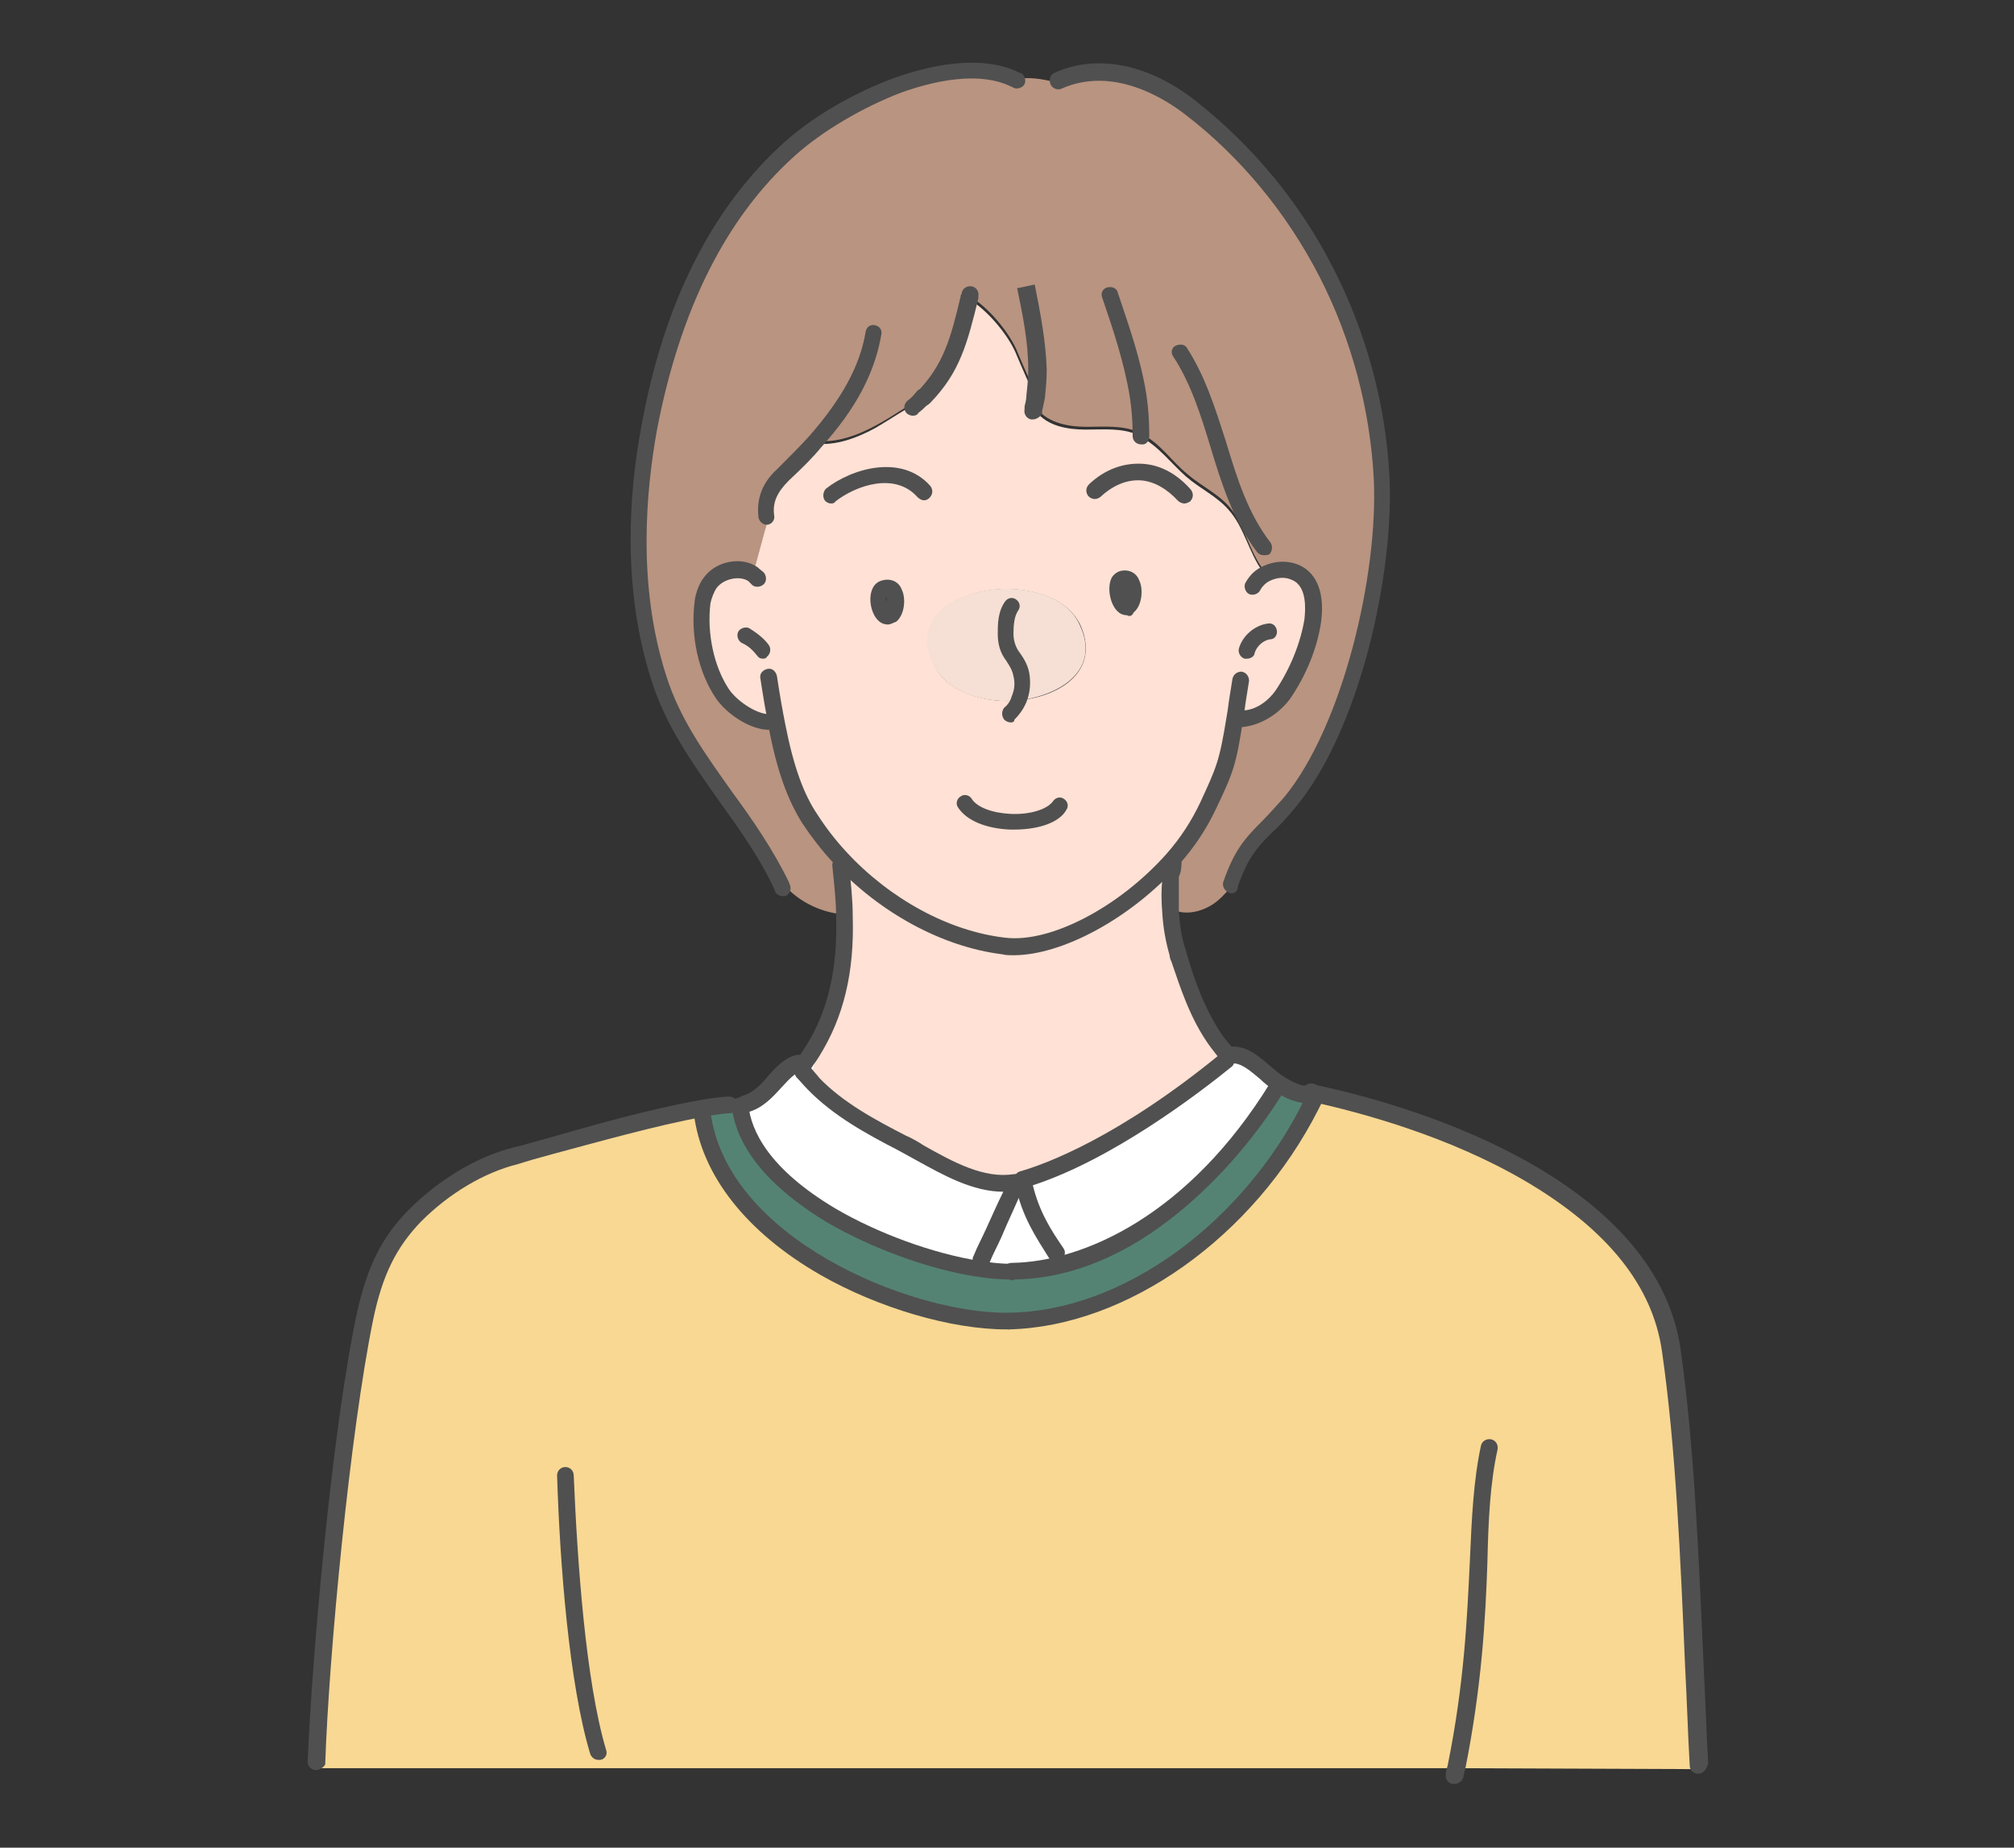 <?xml version="1.0" encoding="utf-8"?>
<!-- Generator: Adobe Illustrator 26.5.1, SVG Export Plug-In . SVG Version: 6.00 Build 0)  -->
<svg version="1.1" id="Layer_2_00000117667270021626316880000004880371960873239742_"
	 xmlns="http://www.w3.org/2000/svg" xmlns:xlink="http://www.w3.org/1999/xlink" x="0px" y="0px" viewBox="0 0 218 200"
	 style="enable-background:new 0 0 218 200;" xml:space="preserve">
<rect x="0" y="0" width="218" height="200" fill="#333333" stroke="none"/>
<style type="text/css">
	.st0{fill:#F8D893;}
	.st1{fill:#B99480;}
	.st2{fill:#FFE1D5;}
	.st3{fill:#548374;}
	.st4{fill:#FFFFFF;}
	.st5{fill:#F6DFD4;}
	.st6{fill:#505050;}
</style>
<g id="_デザイン">
	<g>
		<g>
			<path class="st0" d="M157.6,191.4H34.3v-0.6c0.5-12.2,2.8-36.3,5.3-48.3c0.9-4.5,2.4-7.8,5.5-11c2.9-3,6.9-5.4,10.9-6.4
				c3.5-0.9,13.2-3.9,20-5.1l0.1,0.4c1.8,14.5,22.5,22.8,33.2,22.6c13.1-0.2,26.2-10.5,32.6-23.2c0.2-0.4,0.4-0.8,0.6-1.2
				c13.2,2.9,36.1,11.1,38.4,27.8c2,13.8,2.2,31,3,44.9v0.2L157.6,191.4L157.6,191.4z"/>
			<path class="st1" d="M114.5,9V8.8c5-2.2,10.4-0.2,14.4,2.9c12.3,9.6,19.9,24.4,20.7,40c0.5,10.3-3.2,26.8-9.9,35.1
				c-3.1,3.8-4.8,4.1-6.4,8.9l0.1,0.1c-0.5,0.6-1,1.2-1.6,1.7c-1.2,1-3,1.6-4.5,1.1h-0.6c-0.1-1.1-0.1-2.3,0-3.4c0-0.4,0-0.7,0-0.9
				h-0.1c0-0.4,0.1-0.8,0.1-1.2c1.6-1.8,2.9-3.7,3.9-5.8c1.9-4,2.1-4.6,2.9-9.8l0.9,0.1c1.7-0.1,3.3-1.2,4.3-2.6
				c1.6-2.3,2.9-5.2,3.2-8c0.2-1.9,0-4.2-1.8-5.2c-1-0.5-2.3-0.4-3.3,0.1l-0.1-0.3c-1.5-2-2-4.8-3.6-6.7c-1.3-1.5-3.1-2.3-4.6-3.6
				c-1.7-1.4-3-3.4-4.9-4.3c-0.1,0-0.2-0.1-0.3-0.2c-1.8-0.8-3.8-0.6-5.7-0.6c-1.9,0-4.1-0.4-5.3-1.9l-0.3-0.1
				c0.1-0.4,0.2-0.9,0.2-1.3c-0.7-1.7-1.5-3.4-2.2-5.1c-0.9-2-3.1-4.6-5-5.7h-0.1c-1.1,4.6-1.9,7.7-5,10.9l0,0c-1.7,0.9-3.3,2.1-5,3
				c-2,1.1-4.4,2-6.6,1.7c-1.1,1.2-2.2,2.4-3.4,3.5c-1.4,1.3-2.1,2.7-1.8,4.5h0.2c-0.6,2-1.1,4.1-1.7,6.1c-1.3-0.9-3.6-0.5-4.6,0.9
				c-0.4,0.5-0.8,1.4-0.9,2.1c-0.4,3.3,0.2,7.1,2.2,9.9c1,1.4,3.2,3,4.9,3.1l0.1-0.1c0.3,0.2,0.6,0.4,1,0.6c0.9,4.7,2,7.8,3.6,10.2
				c1,1.5,2,2.8,3.2,4.1l-0.3,0.3c0,0.2,0,0.4,0.1,0.7h0.4c0.2,1.8,0.4,3.6,0.4,5.4c-2.6-0.1-5.2-1.3-6.9-3.3
				c-4-7.9-10.7-13.6-13.5-22.4c-2.8-8.7-2.6-18.2-1-26.9c2.1-11.2,6.6-22.5,15.3-30.3c5.8-5.2,17.5-10.6,24.1-7.5
				c1.5-0.3,3-0.1,4.5,0.3C114.3,8.9,114.4,8.9,114.5,9L114.5,9z"/>
			<path class="st2" d="M110.4,75.8c4.6-0.5,8.6-3.3,6.6-8c-3.1-7.1-20.8-4.4-15.6,4.7C102.9,75,106.8,76.2,110.4,75.8L110.4,75.8z
				 M136.8,62c1-0.6,2.3-0.7,3.4-0.1c1.9,0.9,2.1,3.3,1.8,5.2c-0.4,2.8-1.6,5.7-3.2,8c-1,1.4-2.6,2.6-4.3,2.6l-0.9-0.1
				c-0.8,5.2-1.1,5.8-2.9,9.8c-1,2.1-2.3,4-3.9,5.8c-5.3,6.1-13.1,9.9-18.1,9.3C102.8,101.9,96,98.5,91,93c-1.2-1.2-2.2-2.6-3.2-4.1
				c-1.5-2.3-2.6-5.4-3.6-10.2c-0.3-0.2-0.7-0.3-1-0.6l-0.1,0.1c-1.7-0.1-3.9-1.6-4.9-3.1c-1.9-2.8-2.6-6.7-2.2-10
				c0.1-0.7,0.5-1.6,0.9-2.1c1-1.3,3.2-1.8,4.6-0.9c0.6-2,1.1-4.1,1.7-6.1H83c-0.3-1.9,0.5-3.2,1.8-4.5c1.2-1.1,2.3-2.3,3.4-3.5
				c2.2,0.3,4.6-0.6,6.6-1.7c1.7-1,3.3-2.1,5-3l0,0c3.1-3.2,3.9-6.3,5-10.9h0.1c1.9,1.1,4.1,3.7,5,5.7c0.7,1.7,1.5,3.4,2.2,5.1
				c-0.1,0.4-0.2,0.9-0.2,1.3l0.3,0.1c1.2,1.5,3.3,1.9,5.3,1.9s4-0.2,5.7,0.6c0.1,0,0.2,0.1,0.3,0.2c1.9,1,3.3,2.9,4.9,4.3
				c1.5,1.3,3.3,2.1,4.6,3.6c1.7,1.9,2.2,4.7,3.7,6.7L136.8,62L136.8,62z M122.3,65.6c0.7-0.5,0.7-3.2-0.7-2.9
				c-0.2,0-0.4,0.2-0.5,0.4C120.7,64.1,121.4,66.3,122.3,65.6z M96.4,66.6c0.7-0.5,0.7-3.2-0.7-2.9c-0.2,0-0.4,0.2-0.5,0.4
				C94.7,64.9,95.5,67.1,96.4,66.6z"/>
			<path class="st3" d="M77.1,119.8c0.7-0.1,1.3-0.2,1.9-0.2l0.2-0.4c0.4,0.2,0.7,0.3,1,0.5v0.1c1.2,9.5,16.5,16.2,25.8,17.7
				c1.3,0.2,2.4,0.3,3.4,0.3c11.8-0.1,22.5-9.8,28.7-19.9l0.3-0.1c0-0.1-0.1-0.2-0.1-0.3c0.6,0.4,1.3,0.8,2,1l-0.1,0.2
				c0.4,0.4,0.9,0.8,1.4,1.1c-6.4,12.7-19.5,23-32.6,23.2c-10.8,0.2-31.5-8.1-33.2-22.6l-0.1-0.4C76.3,119.8,76.7,119.8,77.1,119.8
				L77.1,119.8z"/>
			<path class="st4" d="M110.7,128c0-0.1-0.1-0.2-0.1-0.4c7.4-2.2,16.1-8.1,22.1-13l0.1-0.4c-0.4-0.6-0.7-1.1-1.1-1.7
				c0.4,0.5,0.8,1,1.2,1.5c2.1-0.2,3.4,1.7,5.4,3.1c0,0.1,0.1,0.2,0.1,0.3l-0.3,0.1c-6.2,10.1-17,19.8-28.7,19.9
				c-1,0-2.2-0.1-3.4-0.3l0.2-1.1c1.2-2.8,2.5-5.3,3.7-8.3C110.2,128,110.5,128,110.7,128z"/>
			<path class="st2" d="M109.8,127.9c-4.2,0.8-8.5-2.2-12.3-4.2c-3.4-1.8-6.9-3.6-9.6-6.4c0-1.1,0.2-2.2,0.5-3.2l-0.5-0.2
				c2.8-4.4,3.6-9.4,3.5-14.7c0-1.8-0.2-3.6-0.4-5.4h-0.4c0-0.2,0-0.4-0.1-0.7l0.3-0.3c5,5.5,11.8,8.9,17.7,9.6
				c5,0.6,12.8-3.3,18.1-9.3c-0.1,0.4-0.1,0.8-0.1,1.2h0.1c0,0.2,0,0.5,0,0.9c0,1.1,0,2.2,0,3.4c0.1,1.5,0.3,3,0.8,4.4
				c0.9,2.7,2,6.5,4.2,9.7c0.4,0.6,0.7,1.1,1.1,1.7l-0.1,0.4c-6,4.9-14.7,10.8-22.1,13c0,0.1,0.1,0.2,0.1,0.4
				C110.5,128,110.2,128,109.8,127.9C109.9,127.9,109.9,127.9,109.8,127.9C109.9,127.9,109.9,127.9,109.8,127.9L109.8,127.9z"/>
			<path class="st5" d="M110.4,75.8c-3.6,0.4-7.5-0.7-9.1-3.4c-5.2-9,12.6-11.7,15.6-4.7C119.1,72.4,115,75.2,110.4,75.8L110.4,75.8
				z"/>
			<path class="st4" d="M80.5,119.8l0.1-0.2c2.8-0.7,4.1-4.7,6.4-4.3c0.3-0.4,0.6-0.8,0.9-1.3l0.5,0.2c-0.3,1.1-0.5,2.1-0.5,3.2
				c2.6,2.8,6.1,4.6,9.6,6.4c3.8,2,8.1,5,12.3,4.2h0.1c-1.2,3-2.5,5.6-3.7,8.3l-0.2,1.1c-9.3-1.4-24.7-8.2-25.8-17.7v-0.1
				C80.3,119.7,80.5,119.8,80.5,119.8L80.5,119.8z"/>
		</g>
		<g>
			<path class="st6" d="M96.1,67.6c-0.3,0-0.7-0.1-1-0.4c-0.8-0.7-1.2-2.5-0.6-3.6l0,0c0.2-0.4,0.6-0.7,1.1-0.8c0.9-0.2,1.7,0.2,2,1
				c0.5,1,0.3,2.8-0.6,3.5C96.7,67.4,96.4,67.6,96.1,67.6L96.1,67.6z M96.3,65.8L96.3,65.8z M95.9,64.6c0,0.2,0,0.3,0,0.5
				C96,64.9,96,64.8,95.9,64.6z"/>
			<path class="st6" d="M122,66.6c-0.3,0-0.7-0.1-1-0.4c-0.8-0.7-1.2-2.5-0.7-3.6l0,0c0.2-0.4,0.6-0.7,1-0.8c0.9-0.2,1.7,0.2,2,1
				c0.5,1,0.3,2.8-0.6,3.5C122.6,66.6,122.3,66.8,122,66.6L122,66.6z M122.2,64.9L122.2,64.9z M121.9,63.9c0,0.1,0,0.1,0,0.2
				C121.9,64.1,121.9,64.1,121.9,63.9z M122,63.5L122,63.5L122,63.5L122,63.5z"/>
			<path class="st6" d="M109.4,78.2c-0.2,0-0.5-0.1-0.7-0.3c-0.3-0.4-0.3-0.9,0-1.3c0.4-0.3,0.7-0.8,0.8-1.2
				c0.3-0.7,0.4-1.4,0.2-2.2c-0.1-0.6-0.4-1.1-0.8-1.7c-0.6-0.8-0.9-1.7-0.9-2.9c0-1,0-2.4,0.8-3.5c0.3-0.4,0.8-0.5,1.2-0.2
				c0.4,0.3,0.5,0.8,0.2,1.2c-0.4,0.6-0.5,1.5-0.5,2.5c0,0.7,0.2,1.3,0.5,1.8c0.5,0.7,1,1.4,1.2,2.4c0.2,1.1,0.1,2.2-0.3,3.2
				c-0.3,0.7-0.7,1.3-1.3,1.9C109.8,78.2,109.5,78.2,109.4,78.2L109.4,78.2z"/>
			<path class="st6" d="M90,54.5c-0.3,0-0.5-0.1-0.7-0.3c-0.3-0.4-0.2-1,0.1-1.3c2.8-2.2,8.2-3.8,11.3-0.3c0.3,0.4,0.3,0.9-0.1,1.3
				s-0.9,0.3-1.3-0.1c-2.4-2.7-6.6-1.3-8.9,0.5C90.4,54.4,90.2,54.5,90,54.5L90,54.5z"/>
			<path class="st6" d="M128.2,54.5c-0.2,0-0.5-0.1-0.7-0.3c-1.2-1.3-2.6-2.1-4-2.2c-1.5-0.1-3,0.5-4.4,1.8
				c-0.4,0.3-0.9,0.3-1.3-0.1c-0.3-0.4-0.3-0.9,0.1-1.3c1.7-1.6,3.7-2.3,5.7-2.2s3.8,1.1,5.3,2.8c0.3,0.4,0.3,0.9-0.1,1.3
				C128.6,54.4,128.4,54.5,128.2,54.5L128.2,54.5z"/>
			<path class="st6" d="M109.7,89.8c-0.1,0-0.2,0-0.3,0c-2.7-0.1-4.8-1-5.7-2.4c-0.3-0.4-0.1-1,0.3-1.2c0.4-0.3,1-0.1,1.2,0.3
				c0.6,0.9,2.2,1.5,4.2,1.6c2.1,0.1,4-0.5,4.6-1.4c0.3-0.4,0.8-0.5,1.2-0.2s0.5,0.8,0.2,1.2C114.8,88.8,112.9,89.8,109.7,89.8
				L109.7,89.8z"/>
			<path class="st6" d="M83.1,79L83.1,79c-2.1-0.1-4.5-1.8-5.6-3.4c-1.9-2.8-2.8-6.8-2.3-10.6c0.1-0.8,0.5-1.9,1-2.5
				c1.3-1.8,4.1-2.3,5.8-1.1c0.2,0.2,0.5,0.4,0.7,0.6c0.3,0.4,0.3,1-0.1,1.3s-1,0.3-1.3-0.1c-0.1-0.1-0.2-0.2-0.3-0.3
				c-0.9-0.6-2.6-0.3-3.4,0.7c-0.3,0.4-0.6,1.2-0.7,1.7c-0.4,3.3,0.4,6.9,2,9.3c0.8,1.2,2.8,2.6,4.2,2.7c0.5,0,0.9,0.4,0.9,0.9
				C84,78.7,83.6,79,83.1,79z"/>
			<path class="st6" d="M134.5,78.7c-0.5,0-0.9-0.4-0.9-0.9s0.4-0.9,0.9-0.9c1.3,0,2.7-0.9,3.6-2.2c1.6-2.4,2.7-5.2,3.1-7.7
				c0.1-1,0.3-3.5-1.3-4.2c-0.8-0.4-1.7-0.3-2.5,0.1c-0.4,0.2-0.8,0.6-1,1s-0.8,0.6-1.2,0.4s-0.6-0.8-0.4-1.2
				c0.4-0.7,0.9-1.3,1.7-1.7c1.3-0.7,2.9-0.8,4.2-0.2c1.9,0.9,2.7,3.1,2.3,6.1c-0.4,2.8-1.6,5.8-3.4,8.4
				C138.3,77.4,136.4,78.5,134.5,78.7L134.5,78.7L134.5,78.7z"/>
			<path class="st6" d="M109.7,103.4c-0.4,0-0.8,0-1.2-0.1c-6.5-0.8-13.3-4.5-18.3-9.9c-1.2-1.3-2.3-2.7-3.3-4.2
				c-1.6-2.5-2.8-5.7-3.7-10.5c-0.3-1.6-0.6-3.3-0.9-5.3c-0.1-0.5,0.3-0.9,0.8-1s0.9,0.3,1,0.8c0.3,2,0.6,3.7,0.9,5.2
				c0.9,4.6,2,7.6,3.5,9.8c0.9,1.4,1.9,2.7,3.1,4c4.7,5.1,11.1,8.6,17.2,9.3c4.9,0.6,12.3-3.3,17.4-9c1.6-1.8,2.8-3.7,3.7-5.6
				c1.8-3.9,2.1-4.5,2.9-9.5l0.1-0.6c0.1-0.9,0.3-2,0.5-3.3c0.1-0.5,0.5-0.8,1-0.8c0.5,0.1,0.8,0.5,0.8,1c-0.2,1.3-0.4,2.4-0.5,3.3
				l-0.1,0.6c-0.8,5.3-1.1,6-3,10c-1,2.1-2.3,4.1-4,6C122.4,99.4,115,103.4,109.7,103.4L109.7,103.4z"/>
			<path class="st6" d="M80.7,120.4c-0.4,0-0.8-0.3-0.9-0.7c-0.1-0.5,0.2-1,0.6-1.1c1.1-0.3,2-1.2,2.8-2.2c1.1-1.2,2.3-2.5,4-2.2
				c0.5,0.1,0.8,0.5,0.8,1c-0.1,0.5-0.5,0.8-1,0.8c-0.7-0.1-1.4,0.6-2.4,1.7s-2.1,2.3-3.7,2.7C80.8,120.4,80.7,120.4,80.7,120.4
				L80.7,120.4z"/>
			<path class="st6" d="M87.1,116c-0.2,0-0.4-0.1-0.5-0.2c-0.4-0.3-0.5-0.9-0.2-1.3s0.5-0.8,0.8-1.2c2.4-3.8,3.5-8.4,3.3-14.2
				c0-1.6-0.2-3.3-0.4-5.3c-0.1-0.5,0.3-0.9,0.8-1s0.9,0.3,1,0.8c0.2,2,0.4,3.8,0.4,5.5c0.2,6.2-1,11-3.6,15.2
				c-0.3,0.5-0.6,0.9-0.9,1.3C87.6,115.9,87.4,116,87.1,116L87.1,116z"/>
			<path class="st6" d="M141.1,119.4H141c-0.3-0.1-0.6-0.1-0.8-0.2c-0.8-0.2-1.5-0.6-2.3-1.2c-0.6-0.4-1.1-0.8-1.5-1.2
				c-1.2-1-2.1-1.8-3.2-1.7c-0.5,0-0.9-0.3-1-0.8c0-0.5,0.3-0.9,0.8-1c1.9-0.2,3.2,1,4.5,2.1c0.5,0.4,0.9,0.8,1.4,1.1
				c0.6,0.4,1.2,0.7,1.8,0.9l0,0c0.2,0.1,0.3,0.1,0.5,0.1c0.5,0.1,0.8,0.5,0.7,1C141.9,119.2,141.5,119.4,141.1,119.4L141.1,119.4z"
				/>
			<path class="st6" d="M133,115.2c-0.2,0-0.5-0.1-0.7-0.3c-0.5-0.5-0.9-1.1-1.3-1.6c-2.2-3-3.3-6.6-4.2-9.2
				c-0.1-0.2-0.2-0.5-0.2-0.7c-0.4-1.4-0.7-2.9-0.8-4.7c-0.1-1.2-0.1-2.4,0-3.4c0-0.5,0-0.8,0-1c0-0.4,0.1-0.6,0.3-0.8
				c0-0.1,0-0.2,0-0.3c0-0.5,0.4-0.9,0.9-0.9s0.9,0.4,0.9,0.9c0,0.8-0.1,1.3-0.3,1.7c0,0.1,0,0.2,0,0.3c0,1,0,2.2,0,3.3
				c0.1,1.7,0.3,3,0.7,4.2c0.1,0.2,0.1,0.4,0.2,0.7c0.8,2.7,1.9,5.9,3.9,8.8c0.4,0.5,0.8,1,1.2,1.4c0.3,0.4,0.3,0.9,0,1.3
				C133.5,115,133.3,115.2,133,115.2L133,115.2z"/>
			<path class="st6" d="M135,71.3c-0.1,0-0.2,0-0.3,0c-0.5-0.2-0.7-0.7-0.6-1.1c0.4-1.4,1.7-2.5,3.1-2.7c0.5-0.1,0.9,0.2,1,0.7
				s-0.2,1-0.7,1c-0.8,0.1-1.5,0.8-1.7,1.5C135.8,71,135.4,71.3,135,71.3z"/>
			<path class="st6" d="M34.2,191.6L34.2,191.6c-0.5,0-0.9-0.4-0.9-0.9c0.5-12,2.7-36.2,5.3-48.4c1.1-5.1,2.7-8.4,5.7-11.4
				c3.2-3.2,7.3-5.7,11.3-6.7c0.9-0.2,2.2-0.6,3.7-1c4.5-1.3,11.2-3.2,16.4-4.1c0.3-0.1,0.7-0.1,1.2-0.2c0.8-0.1,1.4-0.2,2-0.2
				c0.5,0,0.9,0.3,1,0.8s-0.3,0.9-0.8,1c-0.5,0-1.1,0.1-1.9,0.2c-0.4,0.1-0.8,0.1-1.1,0.2c-5,0.9-11.7,2.8-16.2,4
				c-1.5,0.4-2.9,0.8-3.8,1.1c-3.7,0.9-7.5,3.2-10.5,6.2c-2.7,2.8-4.2,5.8-5.2,10.6C37.9,155,35.6,179,35.2,191
				C35.1,191.2,34.7,191.6,34.2,191.6L34.2,191.6z"/>
			<path class="st6" d="M64.8,190.5c-0.4,0-0.7-0.2-0.9-0.6c-2.3-7.6-3.3-20.6-3.6-30.2c0-0.5,0.4-0.9,0.9-0.9s0.9,0.4,0.9,0.9
				c0.4,9.5,1.3,22.3,3.5,29.7c0.2,0.5-0.1,1-0.6,1.1C65,190.5,64.9,190.5,64.8,190.5L64.8,190.5z"/>
			<path class="st6" d="M183.8,192c-0.5,0-0.9-0.4-0.9-0.9c-0.2-3.4-0.3-7-0.5-10.7c-0.5-11.6-1-23.7-2.5-34.1
				c-1-7.1-5.9-13.2-14.7-18.4c-8.5-5-18.1-7.5-23-8.6l-0.2-0.1c-0.1,0-0.2-0.1-0.3-0.1c-0.5-0.1-0.8-0.6-0.7-1.1s0.6-0.8,1.1-0.7
				c0.1,0,0.2,0,0.3,0.1l0.3,0.1c5.1,1.1,14.9,3.7,23.6,8.8c9.2,5.4,14.5,12.1,15.6,19.7c1.5,10.4,2,23.1,2.5,34.2
				c0.2,3.8,0.3,7.3,0.5,10.7C184.7,191.6,184.3,192,183.8,192L183.8,192L183.8,192z"/>
			<path class="st6" d="M157.4,193.1c-0.1,0-0.1,0-0.2,0c-0.5-0.1-0.8-0.6-0.7-1.1v-0.1c0.1-0.3,0.1-0.5,0.2-0.8
				c1.8-8.9,2.1-15.9,2.4-22.1c0.2-4.7,0.4-8.8,1.2-12.5c0.1-0.5,0.6-0.8,1.1-0.7s0.8,0.6,0.7,1.1c-0.8,3.6-1,7.6-1.1,12.2
				c-0.2,6-0.6,13.4-2.4,22.4c-0.1,0.3-0.1,0.5-0.2,0.8v0.1C158.2,192.9,157.8,193.1,157.4,193.1L157.4,193.1z"/>
			<path class="st6" d="M111.8,45.4c-0.1,0-0.1,0-0.2,0c-0.5-0.1-0.8-0.6-0.7-1.1v-0.1v-0.1c0,0,0,0,0-0.1c0.1-0.4,0.2-0.8,0.2-1.2
				c0.1-0.9,0.2-1.9,0.2-2.8c0-3-0.6-5.9-1.2-8.8l1.9-0.4l-0.9,0.2l0.9-0.2c0.6,3,1.2,6.1,1.3,9.2c0,1.1-0.1,2.1-0.2,3.1
				c-0.1,0.5-0.2,0.9-0.3,1.4c0,0.1,0,0.1,0,0.2v0.1C112.6,45.1,112.2,45.4,111.8,45.4L111.8,45.4z"/>
			<path class="st6" d="M98.8,45c-0.2,0-0.5-0.1-0.7-0.3c-0.3-0.4-0.3-0.9,0.1-1.3c0.4-0.3,0.7-0.6,1-1s0.9-0.4,1.3,0s0.4,0.9,0,1.3
				c-0.3,0.3-0.7,0.7-1.1,1C99.3,44.9,99.1,45,98.8,45z"/>
			<path class="st6" d="M99.9,44c-0.2,0-0.4-0.1-0.6-0.3c-0.3-0.3-0.4-0.9,0-1.3c2.8-2.9,3.6-5.7,4.7-10.4c0-0.1,0-0.1,0.1-0.2v-0.1
				c0.1-0.5,0.6-0.8,1.1-0.7c0.5,0.1,0.8,0.6,0.7,1.1v0.1v0.1l0,0c-1.2,4.9-2,8-5.2,11.3C100.4,43.9,100.1,44,99.9,44L99.9,44z"/>
			<path class="st6" d="M123.5,48.1c-0.5,0-0.9-0.4-0.9-0.9c0-0.1,0-0.2,0-0.3c0-1.2-0.1-2.6-0.3-3.9c-0.6-3.7-1.8-7.3-3-10.8
				c-0.2-0.5,0.1-1,0.6-1.1s1,0.1,1.1,0.6c1.2,3.6,2.5,7.2,3.1,11.1c0.2,1.4,0.3,2.8,0.3,4.2l0,0c0,0.1,0,0.1,0,0.2
				C124.4,47.8,124,48.2,123.5,48.1L123.5,48.1z M123.5,47L123.5,47z"/>
			<path class="st6" d="M82.6,71.3c-0.3,0-0.5-0.1-0.7-0.4c-0.4-0.5-0.9-1-1.6-1.3c-0.4-0.2-0.6-0.8-0.4-1.2s0.8-0.6,1.2-0.4
				c0.8,0.5,1.6,1.1,2.1,1.8c0.3,0.4,0.2,1-0.2,1.3C83,71.2,82.8,71.3,82.6,71.3z"/>
			<path class="st6" d="M84.7,97c-0.3,0-0.7-0.2-0.8-0.5c0-0.1-0.1-0.2-0.1-0.3c-1.6-3.4-3.8-6.5-5.9-9.4c-2.8-4-5.8-8.1-7.4-13.2
				c-3.2-10-2.4-20.4-1.1-27.3c2.4-13.5,7.7-23.9,15.5-30.9c3.1-2.8,7.6-5.4,12-7c3.7-1.3,9-2.5,13.1-0.7c0.2,0.1,0.3,0.2,0.5,0.2
				c0.4,0.2,0.6,0.8,0.4,1.2c-0.2,0.4-0.8,0.6-1.2,0.4c-0.1-0.1-0.3-0.1-0.4-0.2c-2.8-1.3-6.9-1-11.7,0.7c-4.2,1.6-8.6,4.2-11.5,6.8
				c-7.5,6.7-12.5,16.7-15,29.8c-1.2,6.7-2.1,16.8,1,26.5c1.5,4.8,4.3,8.6,7.2,12.7c2.2,3,4.4,6.2,6.1,9.7c0,0.1,0.1,0.2,0.1,0.3
				c0.2,0.4,0,1-0.5,1.2C84.9,97,84.8,97,84.7,97L84.7,97z"/>
			<path class="st6" d="M133.3,96.7c-0.1,0-0.2,0-0.3-0.1c-0.5-0.2-0.7-0.7-0.6-1.1c1.2-3.5,2.4-4.8,4.1-6.5
				c0.7-0.7,1.5-1.6,2.5-2.7c6.4-7.8,10.2-24.2,9.7-34.5c-0.4-7.5-2.4-15.1-5.9-21.9s-8.5-12.9-14.5-17.5c-2.2-1.7-7.8-5.3-13.4-2.8
				c-0.4,0.2-1,0-1.2-0.5s0-1,0.4-1.2c4.6-2.1,10.2-1,15.3,3c6.1,4.8,11.3,11,14.9,18.1c3.6,7,5.7,14.8,6.1,22.6
				c0.5,10.6-3.2,27.3-10.1,35.7c-1,1.2-1.8,2.1-2.6,2.8c-1.6,1.6-2.6,2.7-3.7,5.8C134,96.4,133.7,96.7,133.3,96.7L133.3,96.7z"/>
			<path class="st6" d="M83,56.8c-0.4,0-0.8-0.3-0.9-0.8c-0.3-2.6,0.9-4.2,2.1-5.3c1.4-1.4,2.4-2.4,3.4-3.5c3.5-4,5.5-7.6,6.1-11.3
				c0.1-0.5,0.5-0.8,1-0.7s0.8,0.5,0.7,1c-0.7,4.1-2.7,8-6.5,12.2c-0.9,1.1-2,2.2-3.5,3.6c-1.3,1.3-1.8,2.4-1.6,3.8
				C83.9,56.3,83.5,56.8,83,56.8C83,56.8,83,56.8,83,56.8L83,56.8z"/>
			<path class="st6" d="M136.8,60.1c-0.3,0-0.5-0.1-0.7-0.3c-2.6-3.4-3.9-7.5-5.1-11.5c-1-3.3-2.1-6.8-4-9.7c-0.3-0.4-0.2-1,0.3-1.2
				s1-0.1,1.2,0.3c2,3.1,3.1,6.7,4.2,10.1c1.2,4,2.4,7.8,4.8,10.9c0.3,0.4,0.2,1-0.1,1.3C137.2,60.1,137,60.1,136.8,60.1L136.8,60.1
				z"/>
			<path class="st6" d="M109.2,143.9c-0.5,0-0.9-0.4-0.9-0.9s0.4-0.9,0.9-0.9c6.1-0.1,12.4-2.4,18.3-6.7c5.6-4.1,10.4-9.8,13.5-16
				c0.2-0.4,0.4-0.8,0.6-1.2l0.1-0.1c0.2-0.4,0.7-0.7,1.2-0.5s0.7,0.7,0.5,1.2l-0.1,0.1c-0.2,0.4-0.4,0.8-0.6,1.2
				C135.7,133.9,122,143.6,109.2,143.9L109.2,143.9L109.2,143.9z"/>
			<path class="st6" d="M108.9,143.9c-5.9,0-13.8-2.3-20.1-5.9c-8-4.6-12.9-10.8-13.7-17.5c-0.1-0.5,0.3-0.9,0.8-1s0.9,0.3,1,0.8
				c1.7,13.7,21.5,21.8,32,21.8c0.1,0,0.2,0,0.3,0l0,0c0.5,0,0.9,0.4,0.9,0.9s-0.4,0.9-0.9,0.9C109.1,143.9,109,143.9,108.9,143.9
				L108.9,143.9z"/>
			<path class="st6" d="M109.5,138.5c-0.5,0-0.9-0.4-0.9-0.9s0.4-0.9,0.9-0.9c7.8-0.1,19.2-5.2,28-19.5c0.3-0.4,0.8-0.6,1.2-0.3
				s0.6,0.8,0.3,1.2c-3.4,5.5-7.8,10.4-12.5,14C120.9,136.4,115.1,138.5,109.5,138.5L109.5,138.5L109.5,138.5z"/>
			<path class="st6" d="M109.3,138.5c-1,0-2.2-0.1-3.5-0.3c-5.3-0.8-11.5-3.1-16.3-5.9c-4.3-2.6-9.6-6.8-10.3-12.5
				c-0.1-0.5,0.3-0.9,0.8-1s0.9,0.3,1,0.8c0.3,2.8,2.2,6.9,9.4,11.2c4.6,2.7,10.6,4.9,15.7,5.7c1.3,0.2,2.4,0.3,3.3,0.3
				c0.5,0,0.9,0.4,0.9,0.9s-0.4,0.9-0.9,0.9C109.4,138.5,109.4,138.5,109.3,138.5L109.3,138.5z"/>
			<path class="st6" d="M114.3,136.5c-0.3,0-0.6-0.1-0.8-0.4c-1.3-2.1-2.9-4.4-3.6-7.9c0-0.1-0.1-0.2-0.1-0.4
				c-0.1-0.4,0.2-0.9,0.6-1c2.8-0.8,10.7-3.7,21.8-12.8c0.4-0.3,0.9-0.3,1.3,0.1c0.3,0.4,0.2,0.9-0.1,1.3c-3.7,3-13,10.1-21.6,12.9
				c0.7,2.9,2,4.9,3.3,6.8c0.3,0.4,0.2,1-0.3,1.2C114.6,136.5,114.4,136.5,114.3,136.5L114.3,136.5z"/>
			<path class="st6" d="M106.2,137.2c-0.1,0-0.2,0-0.4-0.1c-0.4-0.2-0.7-0.7-0.4-1.2c0.4-1,0.9-1.9,1.3-2.8c0.6-1.3,1.2-2.7,1.9-4.1
				l0,0c-3.3,0-6.5-1.8-9.4-3.4c-0.7-0.4-1.3-0.7-2-1.1c-3.3-1.7-7-3.7-9.8-6.6c-0.4-0.4-0.8-0.9-1.2-1.3c-0.3-0.4-0.2-0.9,0.2-1.3
				c0.4-0.3,1-0.2,1.3,0.2c0.3,0.4,0.7,0.8,1,1.2c2.6,2.7,6.2,4.6,9.3,6.2c0.7,0.3,1.4,0.7,2,1.1c3.2,1.8,6.5,3.6,9.7,3.1h0.1
				c0.3-0.1,0.7,0.1,0.9,0.3c0.2,0.2,0.2,0.6,0.1,0.9c0,0,0,0,0,0.1c-0.8,2-1.7,3.8-2.4,5.5c-0.4,0.9-0.9,1.8-1.3,2.8
				C106.9,137,106.5,137.1,106.2,137.2L106.2,137.2z"/>
			<path class="st6" d="M99.9,44c-0.5,0-0.9-0.4-0.9-0.9c0-0.2,0.1-0.5,0.3-0.6c0.3-0.3,0.7-0.4,1-0.2c0.4,0.2,0.6,0.8,0.4,1.2
				C100.5,43.8,100.2,43.9,99.9,44L99.9,44z"/>
			<path class="st6" d="M131.8,113.7c-0.3,0-0.6-0.1-0.7-0.4l-0.2-0.2c-0.3-0.4-0.2-1,0.2-1.2s1-0.2,1.2,0.2l0.1,0.2
				c0.3,0.4,0.2,1-0.2,1.2C132.1,113.7,132,113.7,131.8,113.7z"/>
			<path class="st6" d="M138.5,118.7c-0.4,0-0.8-0.3-0.9-0.7c0-0.1-0.1-0.2-0.1-0.2c-0.2-0.5,0.1-1,0.5-1.2c0.5-0.2,1,0.1,1.2,0.5
				c0.1,0.1,0.1,0.3,0.1,0.4c0.1,0.5-0.2,1-0.7,1.1C138.6,118.5,138.6,118.5,138.5,118.7L138.5,118.7z"/>
		</g>
	</g>
</g>
</svg>
